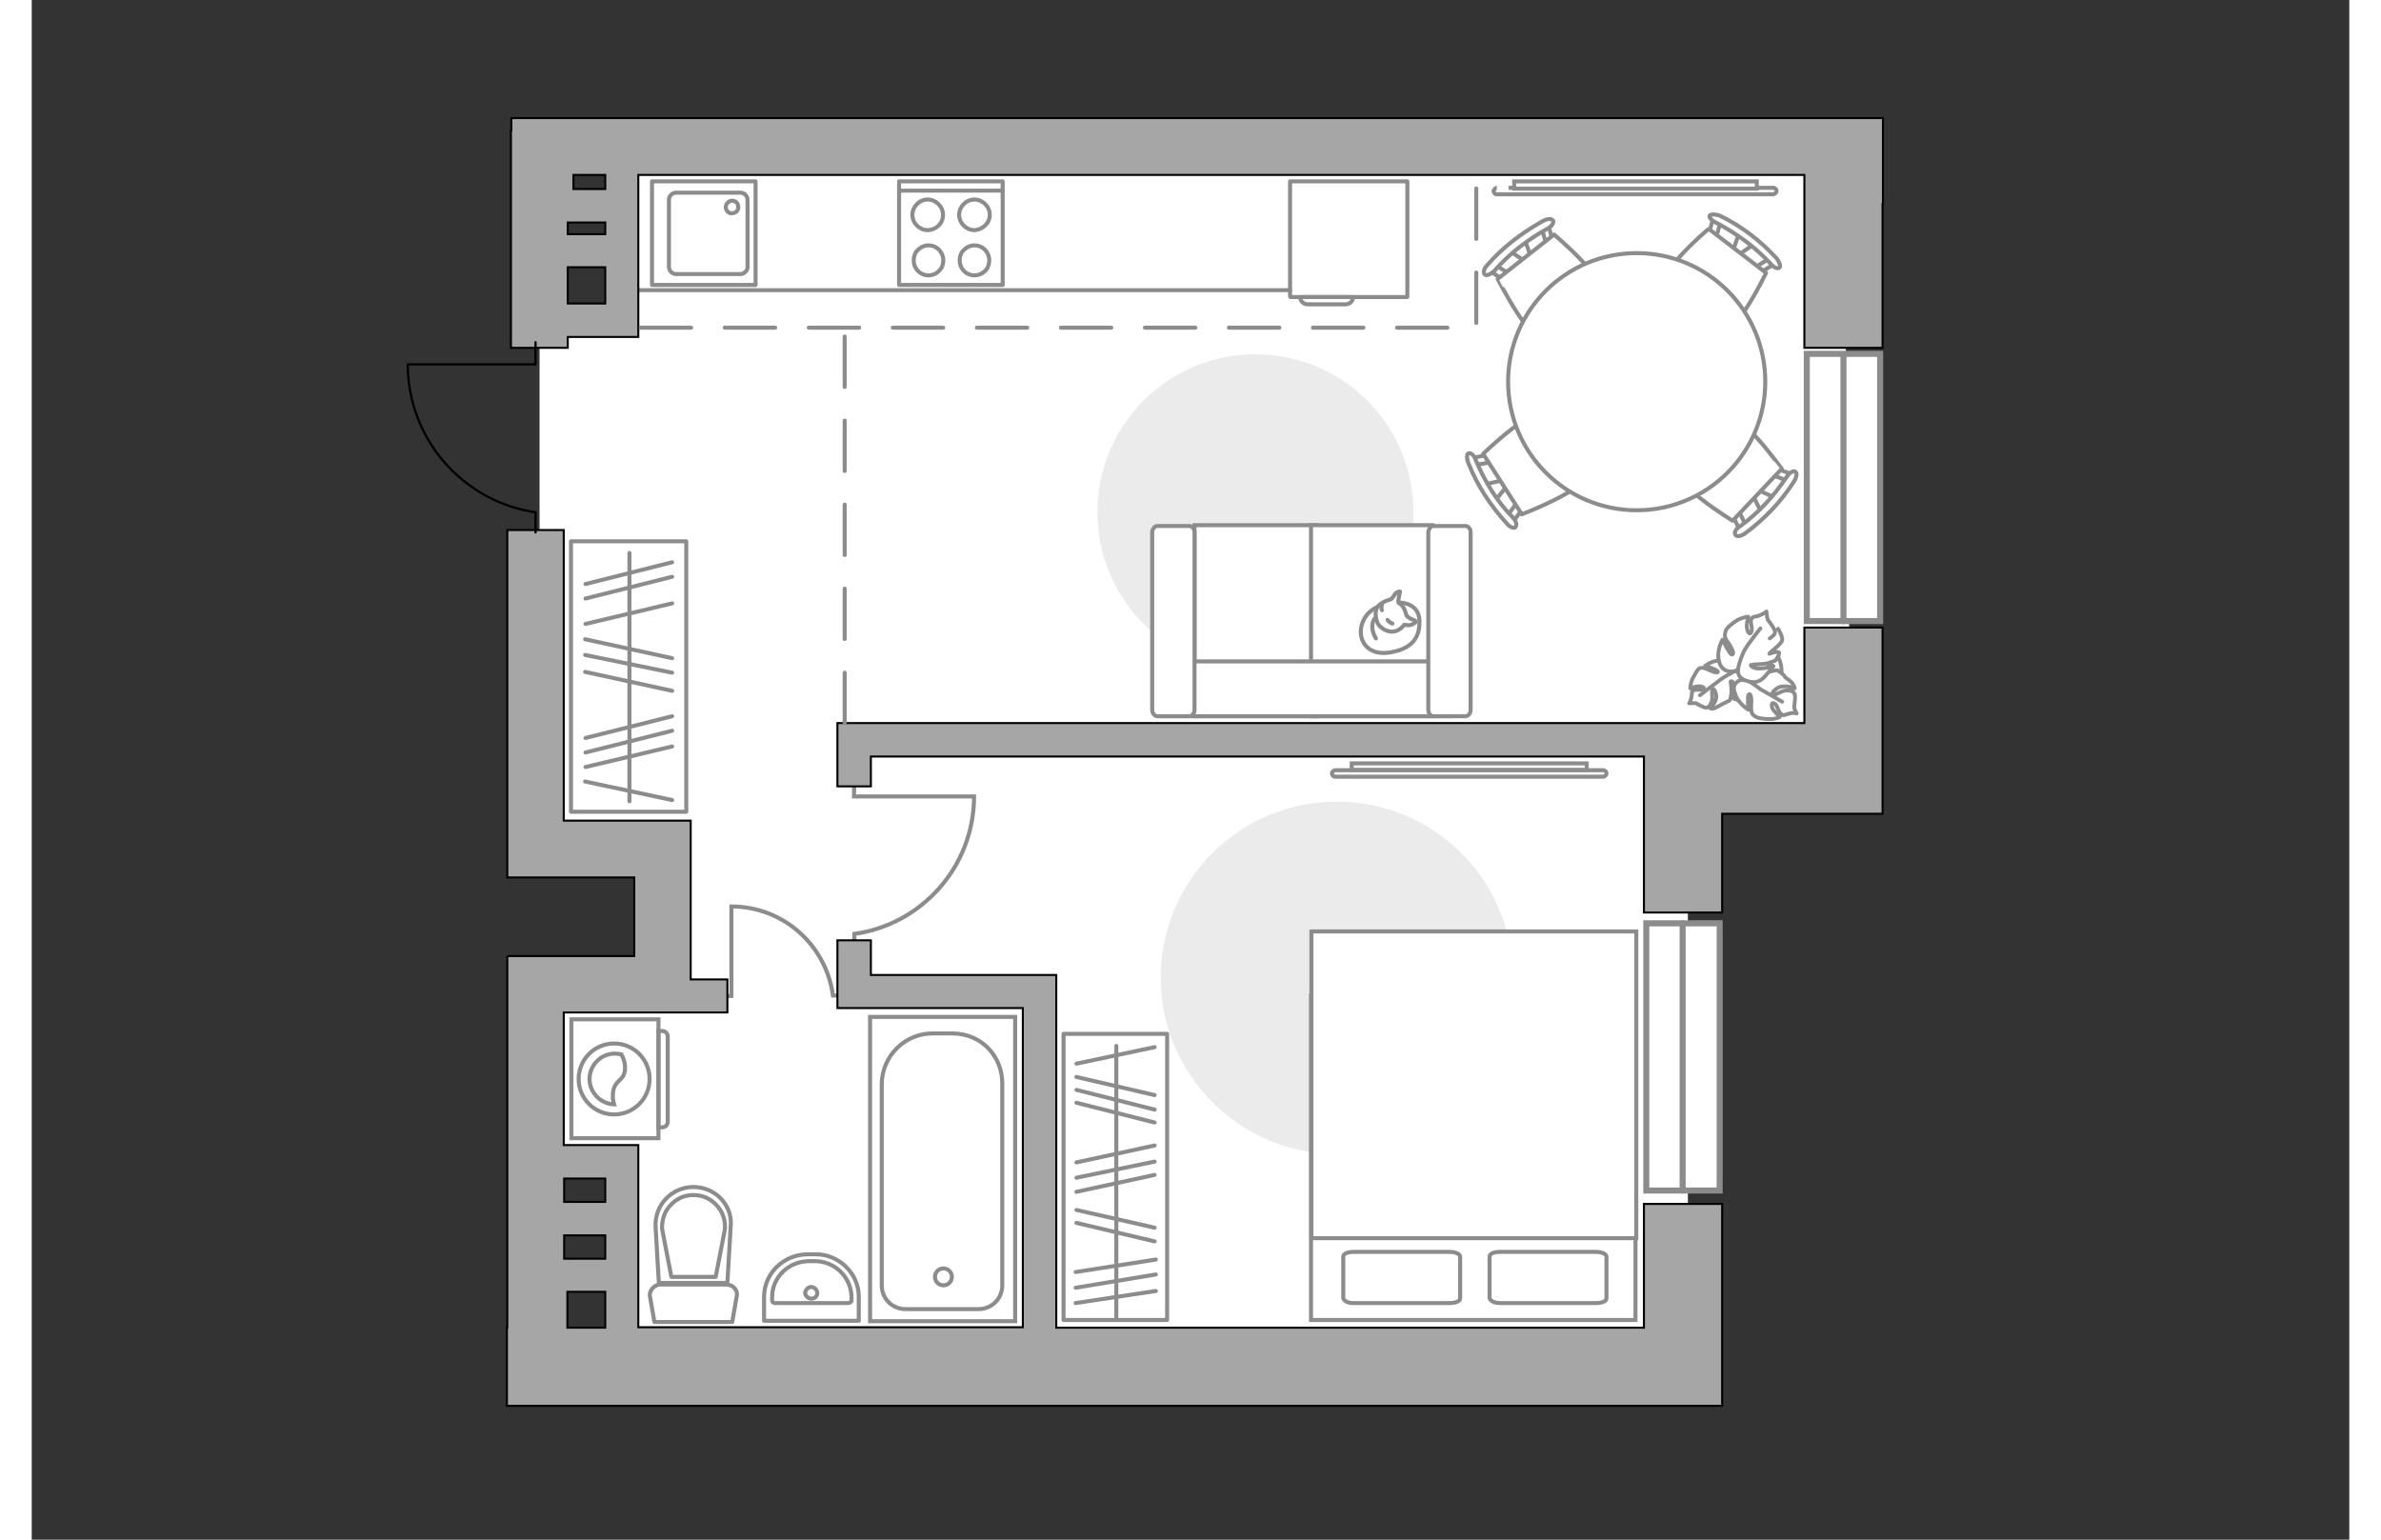 <?xml version="1.0" encoding="utf-8"?>
<!-- Generator: Adobe Illustrator 25.1.0, SVG Export Plug-In . SVG Version: 6.00 Build 0)  -->
<svg version="1.1" id="Слой_1" xmlns="http://www.w3.org/2000/svg" xmlns:xlink="http://www.w3.org/1999/xlink" x="0px" y="0px"
	 viewBox="0 0 575 382" style="enable-background:new 0 0 575 382;" xml:space="preserve" width="883" height="571">
<rect x="0" y="0" width="575" height="382" fill="#333333" stroke="none"/>
<style type="text/css">
	.st0{fill:#FFFFFF;}
	.st1{fill:none;stroke:#8C8C8C;stroke-miterlimit:10;}
	.st2{fill:#FFFFFF;stroke:#8C8C8C;stroke-width:0.946;stroke-miterlimit:10;}
	.st3{fill:#FFFFFF;stroke:#8C8C8C;stroke-width:0.946;stroke-linecap:round;stroke-linejoin:round;stroke-miterlimit:10;}
	.st4{fill:none;stroke:#8C8C8C;stroke-width:0.946;stroke-linecap:round;stroke-linejoin:round;stroke-miterlimit:10;}
	.st5{fill:#FFFFFF;stroke:#8C8C8C;stroke-miterlimit:10;}
	.st6{fill:#FFFFFF;stroke:#8C8C8C;stroke-linejoin:round;stroke-miterlimit:10;}
	.st7{fill:#FFFFFF;stroke:#8C8C8C;stroke-linejoin:round;stroke-miterlimit:10;}
	.st8{fill:#EBEBEB;}
	.st9{fill:none;stroke:#8C8C8C;stroke-linecap:round;stroke-linejoin:round;stroke-miterlimit:10;}
	.st10{fill:#FFFFFF;stroke:#8C8C8C;stroke-linecap:round;stroke-linejoin:round;stroke-miterlimit:10;}
	.st11{fill-rule:evenodd;clip-rule:evenodd;fill:#FFFFFF;fill-opacity:0.1;stroke:#8C8C8C;stroke-miterlimit:10;}
	.st12{fill:#A6A6A6;stroke:#000000;stroke-width:0.5;stroke-miterlimit:10;}
	.st13{fill:none;stroke:#000000;stroke-width:0.565;stroke-linecap:round;stroke-linejoin:round;stroke-miterlimit:10;}
	
		.st14{fill:none;stroke:#8C8C8C;stroke-linecap:round;stroke-linejoin:round;stroke-miterlimit:10;stroke-dasharray:12.509,8.339;}
	.st15{fill:#FFFFFF;stroke:#8C8C8C;stroke-width:1.5;stroke-linecap:round;stroke-miterlimit:10;}
</style>
<polygon id="bg" class="st0" points="449.5,36.3 146.4,36.3 144.9,80.1 126,80.1 126,210.6 156.6,210.6 156.6,243.8 125,243.8 
	125,288.3 146.4,288.3 146.4,334.6 410.9,334.6 410.9,187.5 451.3,187.5 "/>
<g id="furniture_1_">
	<g>
		<g>
			<path class="st1" d="M199.9,247c0,0-0.7,0-1.1,0c-1.7-12.5-12.3-22.1-25.2-22.1c0,0.1,0,0.1,0,0.1v22.1h-1.3"/>
		</g>
	</g>
	<g>
		<g>
			<path class="st1" d="M204.1,234.8c0,0,0-2.6,0-3.1c16.7-2.3,29.7-16.7,29.7-34.1c-0.1,0-0.1,0-0.1,0H204l0.1-3.7"/>
		</g>
	</g>
	<g>
		<path id="Vector_60_2_" class="st2" d="M423.2,159.2c4.1-1.8,8.5,0.3,10.3,4.2c1.8,4.1-0.3,8.5-4.2,10.3
			c-4.1,1.8-8.5-0.3-10.3-4.2C417.3,165.6,419.4,161,423.2,159.2z"/>
		<path class="st3" d="M419.4,163.9c-2.2-0.3-4.2,1.3-4.2,1.3s2.9,0.9,3.1,1.4c0.3,0.4-0.8,0.3-2.2-0.4c-1.4-0.6-1.5-0.6-2.3-0.4
			c-0.6,0.3-1.1,1.5-1.8,2.7c-0.5,1.1-0.5,2.3-0.5,2.3s0.8-0.4,1.8-0.5s2,0.3,1.4,0.6c-0.6,0.5-1.8,0-2.4,0.4s-0.3,0.5-0.5,1.5
			c-0.1,1-0.6,1.7-0.6,1.7s1.3-0.1,1.8,0c0.4,0.3,1.8,1,2.3,1.1c0.5,0,1-0.3,1.4-1.3c0.5-0.9,0-2.7,0.3-3.1c0-0.4,0.5-0.5,0.9,1.1
			c0.4,1.8-1.5,3.4-1.5,3.4s0.5,0.3,1.1,0c0.8-0.3,1.7-0.9,1.9-1c0.3-0.1,1.8-0.9,1.8-0.9s0.3-0.1,0.4-1.3c0.3-1-0.1-3.3-0.1-3.4
			c0.1-0.1,0.5-0.3,0.9,0.9c0.3,1.3,0,3.4,0,3.4s0.1-0.1,1.7-1.7c1.5-1.7,0.9-2.9,0.1-4.3c-0.8-1.4-2-0.8-2-0.8
			C422.1,166.2,421.8,164.1,419.4,163.9z"/>
		<path class="st4" d="M424.9,166.1c-1.1,0-2.4,0.3-3.4,1c-0.9,0.4-2.6,1.5-3.4,2.2c-1.4,1-4.2,3.2-4.2,3.2"/>
		<path class="st3" d="M422.6,172c0.6,2.4,3.3,4.1,3.3,4.1s-0.3-3.6,0.1-3.8c0.4-0.4,0.8,0.6,0.6,2.6c0,1.9,0.1,2.2,0.8,2.7
			c0.6,0.6,2.3,0.8,3.7,0.8c1.4,0.1,2.6-0.5,2.6-0.5s-0.6-0.6-1.4-1.5s-0.8-2.3,0-1.9c0.9,0.4,0.9,2,1.7,2.6c0.8,0.6,0.5,0.3,1.9,0
			c1.1-0.4,2-0.1,2-0.1s-0.8-1.3-0.6-1.9c0.1-0.5,0.3-2.4,0.1-2.9c-0.3-0.6-0.8-0.9-1.9-0.9c-1-0.1-2.8,1.1-3.2,1.1
			c-0.5-0.1-0.9-0.5,0.8-1.7c1.8-1,4.3,0.1,4.3,0.1s0-0.5-0.6-1.3s-1.8-1.3-1.9-1.7s-1.8-1.5-1.8-1.5s-0.1-0.1-1.7,0.3
			c-1.4,0.3-3.6,1.8-3.6,1.7c0,0-0.4-0.5,0.6-1.3s3.7-1.7,3.7-1.7s-0.1-0.3-2.6-1c-2.4-0.9-3.7,0.4-4.7,1.8
			c-0.9,1.5,0.1,2.7,0.1,2.7C423.8,168.3,421.5,169.7,422.6,172z"/>
		<path class="st4" d="M422.3,165.2c0.8,1.3,1.7,2.4,2.8,3.2c0.8,0.5,2.8,1.8,3.8,2.6c1.7,1,5.4,3.1,5.4,3.1"/>
		<g>
			<path class="st3" d="M433.3,156c0,0,1.1,1.8,1,2.8s-3.2,3.1-3.2,3.4c-0.1,0.1,1.9-0.8,2.4-0.3c0.3,0.4-0.9,2-0.9,2
				s-0.3,0.1-1.7,0.6c-1.4,0.4-4.1,0.3-4.2,0.4c-0.3,0-0.4,0.5,1.1,0.9c1.5,0.3,4.3-0.5,4.3-0.5s-0.1,0.1-1.9,2.3s-3.7,1.8-5.5,1
				c-1.8-0.9-1.3-2.6-1.3-2.6c-1,1-4,1-4.7-1.7c-0.9-2.8,0.8-5.6,0.8-5.6s1.7,3.6,2.3,3.7c0.6,0.1,0.4-1.1-0.8-2.8
				c-1.1-1.5-1-1.9-0.8-2.8c0.1-0.9,1.5-2,2.9-2.9c1.4-0.8,2.8-0.9,2.8-0.9s-0.3,1-0.4,2.2c0,1.1,0.6,2.6,1.1,1.7
				c0.5-0.9-0.3-2.3,0-3.2c0.5-0.9,0.5-0.5,1.8-0.9c1.4-0.5,2-1.1,2-1.1s0.1,1.7,0.4,2.2c0.4,0.4,1.5,2,1.7,2.6
				c0.1,0.6-0.1,1.1-1.3,1.9"/>
			<path class="st4" d="M423.3,166.1c0.3-1.5,0.9-3.2,1.5-4.5c1-1.9,4.1-5.7,4.1-5.7"/>
		</g>
	</g>
	<g>
		<path class="st5" d="M432.1,46.6c0.5,0,0.8,0.4,0.8,0.8c0,0.4-0.5,0.8-0.8,0.8h-68.6c-0.5,0-0.8-0.4-0.8-0.8
			c0-0.4,0.5-0.8,0.8-0.8C363.4,46.6,432.1,46.6,432.1,46.6z"/>
		<rect x="367.8" y="45" class="st5" width="60.2" height="1.8"/>
	</g>
	<g>
		<g id="Group_2_7_">
			<g id="Group_3_7_">
				<path id="Vector_10_7_" class="st6" d="M370.4,59.4l1.8,5l-1.1,0.8l-4.4-2.9L370.4,59.4z"/>
			</g>
			<g id="Group_4_7_">
				<path id="Vector_11_7_" class="st6" d="M376.7,60.4c-0.6,0.3-1,0.1-1-0.1l-1.2-4.1c-0.3-0.3,0.1-0.8,0.6-1c0.6-0.3,1-0.1,1,0.1
					l1.2,4.1c0.1,0,0,0.7-0.3,1C377,60.2,377,60.4,376.7,60.4z"/>
			</g>
			<g id="Group_5_7_">
				<path id="Vector_12_7_" class="st6" d="M364.9,69.2l-3.6-2.2c-0.3-0.3-0.3-0.7,0-1.1c0.4-0.4,1-0.7,1.4-0.4l3.6,2.2
					c0.3,0.3,0.3,0.7,0,1.1c-0.1,0.1-0.1,0.1-0.1,0.3C365.6,69.2,365,69.2,364.9,69.2z"/>
			</g>
			<path id="Vector_13_7_" class="st6" d="M363.7,69.2l14-11c0,0,13.6,11.3,12.9,16.5c-0.6,4.4-9.5,11.6-14,11
				C371.5,85,363.8,69.2,363.7,69.2z"/>
			<path id="Vector_14_7_" class="st6" d="M360.5,68.1c-0.4-0.4-0.3-1.4,0.6-2.3c3.9-4.5,8.7-8.1,13.9-11c1.1-0.6,2.2-0.6,2.5,0
				c0.1,0.6-0.4,1.4-1.4,1.9c-5,2.8-9.6,6.3-13.3,10.6C361.9,68.1,360.9,68.5,360.5,68.1z"/>
		</g>
		<g id="Group_2_19_">
			<g id="Group_3_19_">
				<path id="Vector_10_19_" class="st6" d="M429,126.9l-2.3-4.7l0.8-1l4.8,2.2L429,126.9z"/>
			</g>
			<g id="Group_4_19_">
				<path id="Vector_11_19_" class="st6" d="M422.5,126.9c0.4-0.4,0.8-0.4,1.1,0l1.9,3.9c0.1,0.3,0,0.8-0.4,1.2s-0.8,0.4-1.1,0
					l-1.9-3.9c-0.3-0.1,0-0.7,0.1-1C422.4,127.1,422.4,127.1,422.5,126.9z"/>
			</g>
			<g id="Group_5_19_">
				<path id="Vector_12_19_" class="st6" d="M433,116.3l4.1,1.5c0.4,0.1,0.6,0.6,0.1,1c-0.4,0.6-0.8,0.8-1.2,0.6l-4.1-1.5
					c-0.4-0.1-0.6-0.6-0.1-1c0.1-0.1,0.1-0.1,0.1-0.3C432.4,116.6,432.8,116.5,433,116.3z"/>
			</g>
			<path id="Vector_13_19_" class="st6" d="M434.2,116.3L422,129.2c0,0-15-9.1-15.3-14.3c0-4.4,7.8-12.8,12.2-12.9
				C424,101.8,434.1,116.3,434.2,116.3z"/>
			<path id="Vector_14_19_" class="st6" d="M437.5,117c0.6,0.3,0.4,1.4-0.3,2.5c-3.2,5-7.4,9.4-12.2,12.9c-1,0.7-2.1,0.8-2.3,0.3
				c-0.4-0.6,0.1-1.5,1.1-2.1c4.7-3.4,8.5-7.6,11.7-12.4C436.1,117.3,437.1,116.7,437.5,117z"/>
		</g>
		<g id="Group_2_17_">
			<g id="Group_3_17_">
				<path id="Vector_10_17_" class="st6" d="M360.5,120.2l5.1-1.2l0.8,1.1l-3.3,4.1L360.5,120.2z"/>
			</g>
			<g id="Group_4_17_">
				<path id="Vector_11_17_" class="st6" d="M362.1,113.7c0.1,0.4,0.1,1-0.3,1l-4.1,0.8c-0.1,0.1-0.8-0.3-1-0.8
					c-0.1-0.4-0.1-1,0.3-1l4.1-0.8c0.3-0.1,0.7,0,1,0.4C362.1,113.4,362.1,113.7,362.1,113.7z"/>
			</g>
			<g id="Group_5_17_">
				<path id="Vector_12_17_" class="st6" d="M369.7,126.5l-2.5,3.4c-0.3,0.3-0.7,0.3-1-0.1c-0.4-0.4-0.7-1-0.4-1.4l2.6-3.6
					c0.3-0.3,0.7-0.3,1,0.1c0,0.1,0,0.1,0.1,0.1C369.9,125.7,369.9,126.2,369.7,126.5z"/>
			</g>
			<path id="Vector_13_17_" class="st6" d="M369.7,127.6l-9.6-15c0,0,12.7-12.4,17.6-11.1c4.3,1,10.6,10.7,9.6,15
				C386.2,121.4,369.7,127.6,369.7,127.6z"/>
			<path id="Vector_14_17_" class="st6" d="M368.1,130.8c-0.4,0.4-1.4,0-2.2-1c-4-4.4-7.3-9.4-9.5-15c-0.4-1.1-0.4-2.3,0.1-2.3
				c0.6-0.3,1.4,0.6,1.7,1.5c2.2,5.2,5.2,10.3,9.2,14.3C368.3,129.3,368.6,130.2,368.1,130.8z"/>
		</g>
		<g id="Group_2_18_">
			<g id="Group_3_18_">
				<path id="Vector_10_18_" class="st6" d="M427.3,60.6l-4.4,3l-1-0.8l1.7-5L427.3,60.6z"/>
			</g>
			<g id="Group_4_18_">
				<path id="Vector_11_18_" class="st6" d="M427.9,67.2c-0.3-0.3-0.4-0.8-0.1-1l3.7-2.3c0.3-0.1,0.8,0,1.2,0.3
					c0.3,0.3,0.4,0.8,0.1,1l-3.7,2.3c-0.1,0.3-0.7,0.1-1-0.1C427.9,67.4,427.9,67.4,427.9,67.2z"/>
			</g>
			<g id="Group_5_18_">
				<path id="Vector_12_18_" class="st6" d="M416.1,57.9l1.2-4.1c0.1-0.4,0.6-0.6,1-0.1c0.6,0.3,0.8,0.7,0.8,1.1l-1.2,4.1
					c-0.1,0.4-0.6,0.6-1,0.1c-0.1,0-0.1,0-0.1,0C416.5,58.4,416.2,58,416.1,57.9z"/>
			</g>
			<path id="Vector_13_18_" class="st6" d="M416.1,56.8l14.2,10.9c0,0-7.6,16-12.8,16.6C413,85,404,77.8,403.3,73.4
				C402.6,68.2,416.1,56.6,416.1,56.8z"/>
			<path id="Vector_14_18_" class="st6" d="M416.3,53.5c0.3-0.4,1.4-0.4,2.5,0c5.4,2.6,10.2,6.3,14.2,10.7c0.7,1,1,1.9,0.6,2.2
				c-0.4,0.4-1.4,0-2.2-1c-4-4.3-8.7-7.7-13.8-10.3C416.8,54.7,416.1,53.9,416.3,53.5z"/>
		</g>
		<g>
			<ellipse class="st7" cx="398.2" cy="94.7" rx="31.9" ry="31.9"/>
		</g>
	</g>
	<g>
		<path id="Vector_51_1_" class="st8" d="M264.4,127.1c0-21.6,17.5-39.2,39.2-39.2s39.2,17.5,39.2,39.2s-17.5,39.2-39.2,39.2
			S264.4,148.6,264.4,127.1z"/>
	</g>
	<g>
		<path id="Vector_51_2_" class="st8" d="M280.1,242.6c0-24.1,19.5-43.7,43.7-43.7s43.7,19.5,43.7,43.7s-19.5,43.7-43.7,43.7
			C299.7,286.3,280.1,266.6,280.1,242.6z"/>
	</g>
	<g>
		<rect x="256" y="256.5" class="st9" width="25.7" height="71"/>
		<line class="st9" x1="278.9" y1="320.3" x2="259" y2="323.3"/>
		<line class="st9" x1="278.9" y1="316.2" x2="259" y2="319.5"/>
		<line class="st9" x1="278.6" y1="278.5" x2="259.2" y2="273.6"/>
		<line class="st9" x1="278.6" y1="275.3" x2="259.2" y2="270.4"/>
		<line class="st9" x1="278.6" y1="271.7" x2="259.2" y2="267.2"/>
		<line class="st9" x1="278.9" y1="312.5" x2="259" y2="315.6"/>
		<line class="st9" x1="278.6" y1="308" x2="259.2" y2="303.4"/>
		<line class="st9" x1="278.6" y1="304.6" x2="259.2" y2="300.2"/>
		<line class="st9" x1="278.6" y1="291.5" x2="259.2" y2="295.7"/>
		<line class="st9" x1="278.6" y1="284.2" x2="259.2" y2="288.4"/>
		<line class="st9" x1="278.6" y1="259.8" x2="259.2" y2="263.9"/>
		<line class="st9" x1="278.6" y1="288.2" x2="259.2" y2="292.2"/>
		<line class="st9" x1="269.1" y1="259.5" x2="269.1" y2="326.8"/>
	</g>
	<g>
		<rect x="133.8" y="134.3" class="st9" width="28.6" height="67.1"/>
		<line class="st9" x1="137.4" y1="183.1" x2="158.9" y2="177.7"/>
		<line class="st9" x1="137.4" y1="186.7" x2="158.9" y2="181.3"/>
		<line class="st9" x1="137.4" y1="190.3" x2="158.9" y2="185.2"/>
		<line class="st9" x1="137.4" y1="144.9" x2="158.9" y2="139.5"/>
		<line class="st9" x1="137.4" y1="148.5" x2="158.9" y2="143.1"/>
		<line class="st9" x1="137.4" y1="154.8" x2="158.9" y2="149.7"/>
		<line class="st9" x1="137.3" y1="158.6" x2="158.9" y2="163.3"/>
		<line class="st9" x1="137.3" y1="166.7" x2="158.9" y2="171.4"/>
		<line class="st9" x1="137.3" y1="193.9" x2="158.9" y2="198.5"/>
		<line class="st9" x1="137.3" y1="162.5" x2="158.9" y2="166.9"/>
		<line class="st9" x1="148.3" y1="137.2" x2="148.3" y2="198.8"/>
	</g>
	<g>
		<path class="st5" d="M389.9,191.1c0.5,0,0.8,0.4,0.8,0.8c0,0.5-0.5,0.8-0.8,0.8h-66.5c-0.5,0-0.8-0.4-0.8-0.8
			c0-0.5,0.5-0.8,0.8-0.8L389.9,191.1z"/>
		<rect x="327.5" y="189.4" class="st5" width="58.3" height="1.6"/>
	</g>
	<g>
		<g>
			<path id="Vector_98_1_" class="st5" d="M397.9,327.5h-80.5l0-80.5h80.5V327.5z"/>
			<path id="Vector_99_1_" class="st5" d="M317.5,231.1L317.5,231.1l0,65.8v10.3h9.5l71.1,0v-76.1H317.5L317.5,231.1z"/>
			<path id="Vector_100_1_" class="st9" d="M361.7,322.1v-10.3c0-0.8,1.2-1.2,2.6-1.2l23.8,0c1.4,0,2.6,0.5,2.6,1.2v10.3
				c0,0.8-1.2,1.2-2.6,1.2h-23.8C363.1,323.3,362,322.9,361.7,322.1z"/>
			<path id="Vector_101_1_" class="st9" d="M325.4,322.1v-10.3c0-0.8,1.2-1.2,2.6-1.2h23.8c1.4,0,2.6,0.5,2.6,1.2v10.3
				c0,0.8-1.2,1.2-2.6,1.2H328C326.6,323.3,325.7,322.9,325.4,322.1z"/>
		</g>
	</g>
	<g>
		<path id="Vector_8_1_" class="st9" d="M312.3,73.7h28.9c0,0,0.1,0,0.1-0.1V45l-29.1,0v28.5C312.2,73.6,312.4,73.7,312.3,73.7z"/>
		<path id="Vector_9_1_" class="st9" d="M327.8,73.7h-13.1c0,1,0.9,1.8,1.8,1.8h9.6C327,75.4,327.9,74.7,327.8,73.7z"/>
	</g>
	<g>
		<path id="Vector_55_5_" class="st5" d="M288.5,177.7h30.1v-47.4h-30.1V177.7z"/>
		<path id="Vector_56_6_" class="st5" d="M317.4,177.7h30.1v-47.4h-30.1V177.7z"/>
		<path id="Vector_57_5_" class="st5" d="M283.2,164.1l-2.8,13.6h71.4v-13.6H283.2z"/>
		<path id="Vector_58_5_" class="st5" d="M288.5,176.1v-44c0-0.9-0.6-1.6-1.3-1.6h-7.9c-0.7,0-1.3,0.8-1.3,1.6v44
			c0,0.9,0.6,1.6,1.3,1.6h7.9C287.9,177.7,288.5,177,288.5,176.1z"/>
		<path id="Vector_59_5_" class="st5" d="M357,176.1v-44c0-0.9-0.6-1.6-1.3-1.6h-7.9c-0.7,0-1.3,0.8-1.3,1.6v44
			c0,0.9,0.6,1.6,1.3,1.6h7.9C356.4,177.7,357,177,357,176.1z"/>
		<g>
			<path class="st10" d="M339.1,149.5c0,0,5-0.2,5.2,4.4s-2.2,7.2-7.5,8s-7.7-2.9-6.9-6.5C330.7,151.8,334.1,149.5,339.1,149.5z"/>
			<path class="st10" d="M341.1,152.7c0,0,0.5,0.7,1.5,1c0.9,0.3,0.8,0.6,0.8,0.6s-0.9,1-2.2,0.8c-0.7-0.1-0.7-0.1-0.7-0.1
				s-0.9,1.5-2.7,1.7c-1.8,0.2-3.7-1.3-4-2.4c-0.4-1.1-0.6-2.8,0.1-3.7c0.6-0.9,2.1-1.6,3-1.8s1.1-1.5,1.8-1.8
				c0.8-0.4,0.8-0.2,0.8-0.2s-0.6,2.3-0.4,2.7C339.2,149.9,340.3,149.6,341.1,152.7z"/>
			<path class="st10" d="M336.4,153.8c0,0,0.3,0.6,1.2,0.9"/>
			<path class="st10" d="M335,151.4c0,0-0.3-0.7,0-1.3"/>
			<path class="st9" d="M333.5,153.3c0,0-0.8,0.2-0.9,2c-0.1,1.5,0.9,3.1,0.9,3.1"/>
		</g>
	</g>
	<g>
		<g>
			<path class="st5" d="M133.9,252.9v29.5h21.6v-29.5H133.9z"/>
			<path class="st11" d="M156.4,255.8h-0.9v23.9h0.9c0.8,0,1.4-0.6,1.4-1.4v-21.2C157.8,256.4,157.1,255.7,156.4,255.8z"/>
		</g>
		<g>
			<circle class="st5" cx="144.5" cy="267.7" r="8.8"/>
			<path class="st5" d="M146.3,261.6c-0.5-0.1-1.1-0.2-1.6-0.2c-3.5,0-6.3,2.9-6.3,6.3s2.8,6.2,6.1,6.3c-0.2-0.7-0.4-1.4-0.3-2.6
				c0.2-3.6,2.8-3,3-6.1C147.3,263.7,146.8,262.5,146.3,261.6z"/>
		</g>
	</g>
	<line class="st9" x1="150.5" y1="72" x2="312.2" y2="72"/>
</g>
<g id="plan">
	<g>
		<g>
			<rect x="153.9" y="45" class="st9" width="25.7" height="25.7"/>
		</g>
		<path class="st9" d="M177.6,66.3V49.6c0-1-0.8-1.8-1.8-1.8h-15.9c-1,0-1.8,0.8-1.8,1.8v16.6c0,1,0.8,1.8,1.8,1.8h15.9
			C176.8,68,177.6,67.1,177.6,66.3z"/>
		<path class="st9" d="M172.2,51.4c0-0.8,0.7-1.6,1.6-1.6s1.5,0.7,1.5,1.6s-0.7,1.5-1.5,1.5C173,53.1,172.2,52.2,172.2,51.4z"/>
	</g>
	<g>
		<g>
			<path class="st9" d="M194.3,312.9h-1.4c-5.1,0-9.2,4-9.2,8.9v0.8c0,0.4,0.3,0.7,0.7,0.7h18.2c0.4,0,0.8-0.3,0.8-0.7v-0.8
				C203.3,316.8,199.2,312.9,194.3,312.9z"/>
			<path class="st9" d="M194.9,320.8c0-0.8-0.8-1.5-1.5-1.5c-0.8,0-1.5,0.8-1.5,1.5s0.8,1.4,1.5,1.4
				C194.4,322.2,194.9,321.5,194.9,320.8z"/>
			<path class="st9" d="M194.4,311.2h-1.8c-6.2,0-10.9,4.9-10.9,10.5v6h23.5v-6C205.2,316,200.3,311.1,194.4,311.2z"/>
		</g>
	</g>
	<g>
		<g>
			<path class="st9" d="M174.9,321.7l-1.1,6.3h-19.3l-1.1-6.3c-0.3-1.4,1-3,2.6-3h16.3C173.9,318.7,175.3,320,174.9,321.7z"/>
			<path class="st9" d="M173.4,304.6l-0.8,13.7h-17l-0.8-13.7c-0.4-5.6,4-10.1,9.4-10.1l0,0C169.7,294.5,174.1,299.2,173.4,304.6z"
				/>
			<path class="st9" d="M169.7,316.8l2.3-11.9c0.1-2.2-0.5-4.2-2.1-5.9c-1.5-1.6-3.4-2.5-5.7-2.5c-2.2,0-4.1,0.8-5.7,2.5
				c-1.5,1.5-2.2,3.8-2.1,5.9l2.3,11.9C158.9,316.8,169.6,316.8,169.7,316.8z"/>
		</g>
	</g>
	<g>
		<g>
			<path id="Vector_135_3_" class="st5" d="M244,252.3v75.5h-36v-75.5H244L244,252.3z"/>
			<path id="Vector_136_3_" class="st5" d="M223.5,256.4h4.9c7.2,0,12.4,5.6,12.4,12.4v50.1c0,3.3-2.6,5.9-5.9,5.9h-18.1
				c-3.3,0-5.9-2.6-5.9-5.9v-50C211,262,216.6,256.4,223.5,256.4z"/>
		</g>
		<circle class="st5" cx="226.2" cy="316.8" r="2.1"/>
	</g>
	<g>
		<g>
			<rect x="215.2" y="45" class="st9" width="25.7" height="25.7"/>
		</g>
		<line class="st9" x1="240.8" y1="47.3" x2="215.2" y2="47.3"/>
		<path class="st9" d="M233.9,57.1c-2,0-3.8-1.7-3.8-3.8c0-2,1.7-3.8,3.8-3.8c2,0,3.8,1.7,3.8,3.8C237.7,55.4,235.9,57,233.9,57.1z"
			/>
		<path class="st9" d="M235.6,67.9c-3.2,1.6-6.5-1.6-5-5c0.3-0.7,1-1.2,1.6-1.6c3.2-1.6,6.5,1.6,5,5C236.9,67,236.3,67.5,235.6,67.9
			z"/>
		<path class="st9" d="M222.3,57.1c-2,0-3.8-1.7-3.8-3.8c0-2,1.7-3.8,3.8-3.8c2,0,3.8,1.7,3.8,3.8C226.1,55.4,224.5,57,222.3,57.1z"
			/>
		<path class="st9" d="M224.2,67.9c-3.2,1.6-6.5-1.6-5-5c0.3-0.7,1-1.2,1.6-1.6c3.2-1.6,6.5,1.6,5,5C225.4,67,224.9,67.5,224.2,67.9
			z"/>
	</g>
	<g>
		<path class="st12" d="M119,29.3v3h-0.1v54H133v-2.7h17.5V43.4h289.3v42.9h19.4V50.6h0.1v-7.2V31.2v-1.9H119z M142.3,75.3H133v-9
			h9.3V75.3z M142.3,58.1H133v-2.9h9.3V58.1z M142.3,46.9h-7.9v-3.5h7.9V46.9z"/>
		<path class="st12" d="M118,237.2v92.2h-0.1v19.4h285.3h16h0.2v-50.1H400v30.7H254.2v-87.5h-46v-8.6h-8.3v16.8h46v79.2h-95.4v-13
			v-4.1v-28.1h-18.5v-32.9h31.5v0h9.1V243h-9.1v-39.4h-31.5v-72.1H118v86.2h14.1h17.4v19.5H118 M118,237.2 M118,217.7 M132.1,217.7
			 M132.1,237.2 M142.3,329.4h-9.4v-8.9h9.4V329.4z M142.3,312.3h-10.2v-5.8h10.2V312.3z M142.3,298.2h-10.2v-5.8h10.2V298.2z"/>
		<polygon class="st12" points="439.8,179.4 199.9,179.4 199.9,195.1 208.2,195.1 208.2,187.7 400,187.7 400,226.4 419.4,226.4 
			419.4,201.9 459.2,201.9 459.2,155.7 439.8,155.7 		"/>
	</g>
	<path class="st13" d="M125,132.1v-5c-17.9-2.6-31.7-18.1-31.7-36.7H125l0-5.5"/>
	<line class="st14" x1="201.7" y1="179.4" x2="201.7" y2="81.3"/>
	<polyline class="st14" points="151.1,81.3 358.4,81.3 358.4,43.4 	"/>
</g>
<g id="windows">
	<g>
		<g>
			
				<rect x="376.5" y="253.2" transform="matrix(-6.713573e-08 -1 1 -6.713573e-08 147.383 671.876)" class="st15" width="66.3" height="18.2"/>
			<line class="st15" x1="409.6" y1="295.4" x2="409.6" y2="229.1"/>
		</g>
		<g>
			
				<rect x="416.4" y="111.9" transform="matrix(-6.713573e-08 -1 1 -6.713573e-08 328.502 570.491)" class="st15" width="66.3" height="18.2"/>
			<line class="st15" x1="449.5" y1="154.1" x2="449.5" y2="87.9"/>
		</g>
	</g>
</g>
<g id="points">
	<path id="bedroom_x5F_1" class="st9" d="M383.4,152.3"/>
	<path id="bedroom_x5F_2" class="st9" d="M343.4,259.5"/>
	<path id="kitchen_1_" class="st9" d="M271.1,59.9"/>
	<path id="hallway_1_" class="st9" d="M164.2,112.5"/>
	<path id="wc_x5F_bathroom_1_" class="st9" d="M186.1,284.2"/>
</g>
</svg>
